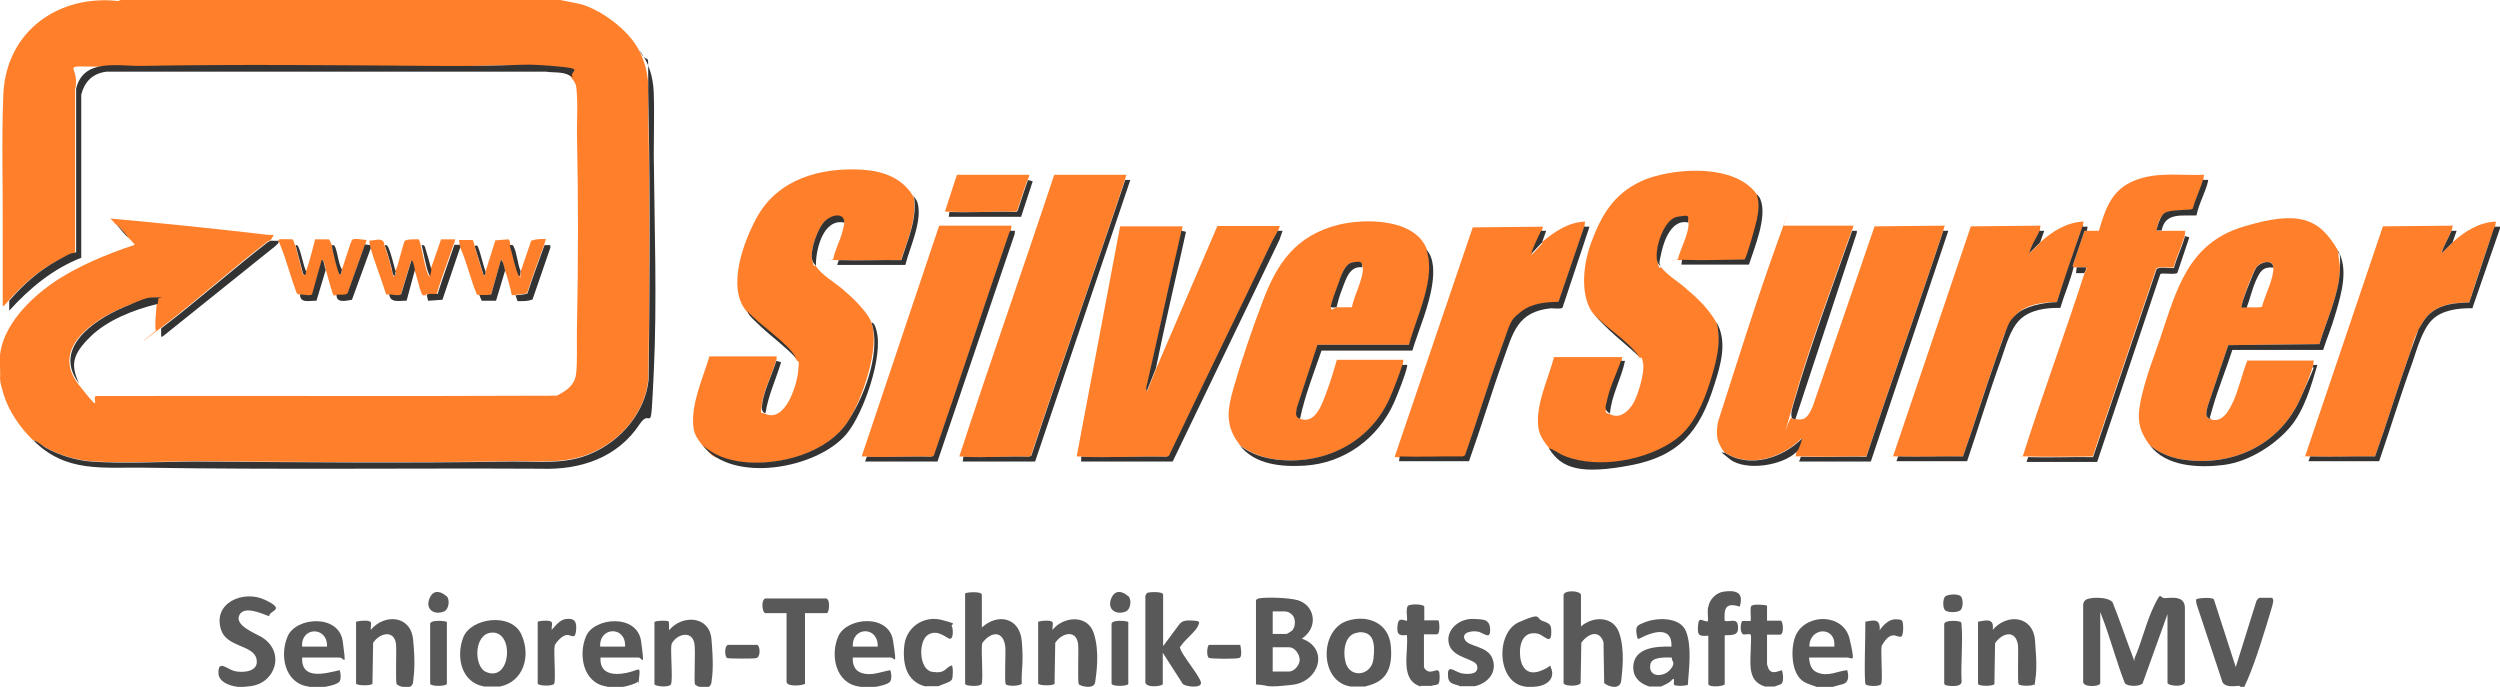 <?xml version="1.0" encoding="UTF-8"?>
<svg id="Logo" xmlns="http://www.w3.org/2000/svg" version="1.1" viewBox="0 0 732.3 201.2">
  <!-- Generator: Adobe Illustrator 30.0.0, SVG Export Plug-In . SVG Version: 2.1.1 Build 123)  -->
  <defs>
    <style>
      .st0 {
        fill: #595959;
      }

      .st1 {
        fill: #ff7f2a;
      }

      .st2 {
        fill: #333;
      }
    </style>
  </defs>
  <g id="Subline">
    <path class="st0" d="M69.1,201.1c-2-.3-5-1.4-5.1-3.8-.2-4.3,2.6-1.2,4.8-.7s7.3.3,6.3-3.7-8.6-3.3-10.3-8.3c-2.7-8,6.5-11.9,12.8-8.9s1.5,2.9,1.2,4.8c-2.2-.8-7.3-3.2-8.7-.3s4.2,5.1,6.5,6.4c7,4.2,4.3,13.5-3.3,14.4s-3.2.1-4.1,0Z"/>
    <path class="st0" d="M400.1,201.1h-4.4c-9.2-1.3-9.3-16.4-1.2-19.2,6-2,12.3.5,12.9,7.3s-1.4,10.5-7.3,11.8ZM397.9,185.3c-4.2.3-4.6,5.8-3.7,8.9,1.4,4.6,7.5,3.7,8.1-1.1s0-8.2-4.4-7.9Z"/>
    <path class="st0" d="M146.3,201.1h-4.4c-6.8-1.1-8.4-8.7-6.2-14.4s14-7.4,17-.9.5,14-6.3,15.3ZM144,185.3c-5.3.4-5.2,9.9-1.7,11.5,7.4,3.3,8.5-12,1.7-11.5Z"/>
    <path class="st0" d="M483.1,201.1c-2.7-.9-4.6-2.5-4.7-5.5,0-6,6.8-6.3,11.2-6.2.2-4.4-2.7-4.9-6.3-3.7s-3.5,2.5-3.9.1.3-2.7,2.1-3.4c3.7-1.6,10.7-1.8,12.4,2.6s.8,11.2.6,14.3,0,1-.3,1.3c-.5.4-3.5.4-3.8,0s.3-2-.4-1.7c-1,1.2-2.2,1.6-3.5,2.2h-3.4ZM489.7,192.6c-1.8,0-6-.3-6.3,2.1-.6,3.8,3.9,3.7,5.8,1.5s.4-2.4.5-3.5Z"/>
    <path class="st0" d="M90.4,201.1c-7-.9-8.6-9.2-6.1-14.8s15-6.5,16.1,1.6.5,4.7-1,4.7h-10.9c-.3,6.7,6.7,4.7,11,3.7.3.9.5,2.6-.1,3.4s-3.5,1.4-4.3,1.5-3.6.1-4.6,0ZM95.8,189.4c.2-6-7.7-5.9-7.3,0h7.3Z"/>
    <path class="st0" d="M531.9,201.1c-1.7-.6-3.4-1-4.6-2.3-2.7-2.8-2.8-9.5-1.2-12.9,3.2-6.4,14-6.2,15.7,1.3s.9,5.4-.8,5.4h-11.1c.2,2,.6,3.8,2.7,4.5,3,1.1,5.6-.5,8.5-.8.5,1.9.5,3.8-1.7,4.2l-2.6.7h-4.9ZM537.3,189.4c.6-6.1-7.3-5.8-7.3,0h7.3Z"/>
    <path class="st0" d="M177.8,201.1c-7-.9-8.5-9.3-6.1-14.8s15-6.6,16.1,1.6.4,4.7-.8,4.7h-11.1c-.3,4.8,3.7,5.3,7.6,4.5s4.1-2.3,3.7,1.5,0,.7-.4,1.1c-.5.6-3.5,1.4-4.3,1.5s-3.6.1-4.6,0ZM183.1,189.4c.3-6.1-7.6-5.9-7.3,0h7.3Z"/>
    <path class="st0" d="M251.7,201.1c-7-.9-8.6-9.3-6.1-14.8s14.8-6.6,16,1.4.5,4.9-.7,4.9h-11.1c-.1,2,.5,3.8,2.5,4.5,2.9,1,5.6-.3,8.5-.8.3.9.5,2.6-.1,3.4s-3.5,1.4-4.3,1.5-3.6.1-4.6,0ZM257.1,189.4c.2-6.1-7.6-5.9-7.3,0h7.3Z"/>
    <path class="st0" d="M416.2,201.1c-6.4-1.9-3.5-10.2-4.1-15.1-2.7.4-3-.6-2.7-3.1s2.4-.8,2.7-1.1-.5-3.8.4-4.4,4.7-.4,4.7.3v4h4.1c.3,0,.7,4.1-.4,4.1h-3.8v9.4c0,.7.8,1.4,1.5,1.5,1.7.3,3.1-1.7,3.1,1.4s-.6,2.2-2.4,2.8h-3.2Z"/>
    <path class="st0" d="M517,201.1c-2.8-.9-3.9-2.6-4.2-5.5s.4-9.3,0-9.7-1.7.1-2.2-.1c-1-.5-.8-3.1-.3-3.9h2.5c.2-1-.3-3.8.2-4.4s3.7-.4,4.6-.1v4.4h4c.7,0,1.1,4.1-.2,4.1h-3.8v8.7c0,0,.4,1.3.5,1.4,1.1,1.9,3.5.1,3.9.4.3,1,.6,3.4-.3,4l-1.9.7h-2.9Z"/>
    <path class="st0" d="M427.9,201.1c-1.5-.8-3.4-.5-3.7-2.6-.5-4.6,1.9-1.5,4.3-1.2s4.6,0,4.2-2.2-6.9-2.2-8.2-6.2,2.6-7.7,6.9-7.6,4,.6,4.6,1.2.8,3.7-.2,3.6-2.1-1-3-1.1c-1.6-.3-4.9.2-3.7,2.4s6.7,1.7,8.1,5.6-1.3,7.1-5.2,8h-4.1Z"/>
    <path class="st0" d="M446.7,201.1c-8.3-1.1-8.7-15.9-1.7-18.9s4.6-1.1,6.9-.3,2.5,1.2,2.5,3.3c0,4-2.1.8-4,.4-4.4-.9-5.5,3.3-5.1,6.8s2.4,5.5,6,4.1,2.5-2.2,3-.9c1.4,3.2-1.3,5.2-4.2,5.5s-2.7.1-3.4,0Z"/>
    <path class="st0" d="M271.2,201.1c-5.8-1.4-6.9-6.8-6.3-12.1s5.7-8.8,11-7.4,2.5,1,2.9,1.8.5,3.5-.4,3.7-3.5-3-6.5-1.2-2.8,10.3,1.2,10.9,3.6-1.2,5.7-1.9c.4.2.4,3.7,0,4.2-.5.8-3,1.4-3.9,1.9h-3.7Z"/>
    <path class="st0" d="M615.1,200.3c-.3.8-4.7,1.1-4.9-.5v-22.7c.2-1.5,1.2-1.7,2.5-1.9s5-.2,6.1,1.2c2,4.9,3.6,9.8,5.5,14.8s.5,2.6,1,1.5c2.1-4.8,3.4-10.6,5.7-15.3s1.4-2.1,3.2-2.2c2.7-.2,5.9-.5,5.8,3.1v21.4c-.2,1.8-5.1,1.2-5.1.3v-20.1l-7.3,20.3c-1,1-4.5.9-5.2-.1-2.5-6.4-4.3-13.4-6.8-19.8s0-.7-.4-.7v20.6Z"/>
    <path class="st0" d="M381.3,186.7c-.4.4.1.4.4.5,7.6,3,4.7,12.5-3.2,13.4s-6.9.2-9.3,0-.9,0-1.3-.3v-24.5c.3-.4.7-.5,1.3-.6,2.6-.3,8.4-.1,10.9.6,4.8,1.4,6,7.2,2.2,10.5s-.9.3-1,.4ZM372.8,185.7h4c.2,0,1.5-.8,1.7-1,1-1.1,1.1-3.4.1-4.5s-2-1.1-2.3-1.1h-3.5v6.6ZM372.8,196.7h4.8c1.5,0,3-1.8,3.1-3.3s-1.3-3.8-3.1-3.8h-4.8v7.1Z"/>
    <path class="st0" d="M463.1,183.5c3.5-3.1,9.5-3.1,11.2,1.9s.9,11,.6,13.9-3.7,1.9-5,.8l-.2-12c-1.3-3.9-4.7-2.4-6.5.2l-.2,11.8c-.5,1-4.7,1-5,0v-25.8c.2-1.6,5.1-1.3,5.1,0v9.2Z"/>
    <path class="st0" d="M665.5,175.2c.8.2.1,2.1,0,2.6-1.8,6.1-4.7,15.7-7.2,21.4s-1,1.5-2.7,1.7-3.9.3-4.6-1.1l-7.6-22.9c0-.4-.2-.9-.1-1.3s4.8-.8,5.2,0l6.4,19.8,6-19.2c0-.3.8-1.1.9-1.1h3.9Z"/>
    <path class="st0" d="M287.6,183.8c4.7-4.3,11.1-2.9,11.7,4s-.2,8.4,0,12.4c-.3.8-4.3.9-4.7.2s0-9-.1-10.6c-.4-5.2-4.2-5-6.8-1.4-.4,1.8.4,11.2-.2,12s-4.8.6-4.8-.1v-26.5c.8-.4,4.9-.6,4.9.4v9.6Z"/>
    <path class="st0" d="M340.6,189.4l4.6-6.2c1.1-1.7,2.7-1.5,4.5-1.4s1.8.4,1.1,1.8-3.5,3.7-4.6,5.2-.5.6-.5,1c0,1.5,6.2,8.7,6.1,10.3s-4.4,1-5.3.3l-5.9-9.2v9.2c0,.6-5.6,1.4-5.1-1v-24.9c.2-.3.3-.7.7-.9.7-.2,4.5-.4,4.5.6v15.3Z"/>
    <path class="st0" d="M191.9,182.1c.2-.3,3.6-.4,3.9-.1s.1,2,.2,2.6c3.8-4.6,11.8-4.3,12.4,2.6s.4,10,0,12.7-4.4,1.2-4.8.6.2-10.1-.2-12c-.7-4.1-5.4-2.7-6.7.2-.4,1.8.5,10.8-.2,11.8s-4.8.5-4.8-.1v-18.2Z"/>
    <path class="st0" d="M104.5,182.1c.9-.3,1.9-.3,2.8-.3,2.1.2,1.2.9,1.3,2.7,4-4.8,11.7-4.3,12.4,2.8s.3,9.8,0,12.5-4.4,1.2-4.8.6,0-9.9-.2-11.8c-.6-4.3-4.9-3.1-6.7-.3l-.2,12c-.7.7-4.8.5-4.8-.1v-18.2Z"/>
    <path class="st0" d="M579.5,182.1c2.5-.5,4.7-1,4.2,2.4,4.2-4.9,11.8-4.2,12.4,3.1s.4,9.5,0,12.2,0,.5-.3.7c-.6.5-4.1.5-4.5-.1s0-9.7-.2-11.5c-.7-4.6-4.7-3.5-6.7-.5l-.2,12c-.7.7-4.8.6-4.8-.1v-18.2Z"/>
    <path class="st0" d="M304.2,182.1c.9-.3,1.9-.3,2.8-.3,2.1.2,1.2.9,1.3,2.7,3.2-4,10.3-4.6,12.1,1s.7,12,.4,14.3-4.4,1.2-4.8.6,0-9.9-.2-11.8c-.6-4.4-4.9-3.1-6.7-.3l-.2,12c-.7.7-4.8.5-4.8-.1v-18.2Z"/>
    <path class="st0" d="M235.8,179.6v20.7c-1,.6-5.4.9-5.4-.6v-20.1h-6.2c-.9,0-1.4-3.9,0-4.3h17.5c1.7-.3,1.2,4.3.5,4.3h-6.5Z"/>
    <path class="st0" d="M500.4,177.8c.3-2.2,2.3-4.2,4.5-4.5,3.6-.5,6,.2,4.7,4.4-4-1.3-4.7.4-4.4,4.2,1.9.3,3.7-1,3.9,1.6s-1.3,2.5-3.9,2.6v14.3c0,.6-4.5,1.1-4.8,0v-14.2c-3,.3-3.2-.3-3-3.1s1.4-.9,2.9-1.1c.1-1.2-.2-2.8,0-4Z"/>
    <path class="st0" d="M157.5,182.1c.9-.3,1.9-.3,2.8-.3,2.1.2,1.2.9,1.3,2.7,1.2-1.3,2.4-3,4.3-3.2,2.8-.3,3.1,1.3,2.8,3.7s-1.4.9-2.7,1-2.9,1.9-3.5,3c-.4,1.7.4,10.5-.2,11.3s-4.8.6-4.8-.1v-18.2Z"/>
    <path class="st0" d="M557.2,181.9c.4.6.4,4.1-.2,4.5s-1.6-.3-2.3-.3c-1.7,0-2.7,1.8-3.5,3-.4,1.7.4,10.5-.2,11.3s-3.9.6-4.5.1,0-16.3-.1-18.4c2.6-.5,4.4-.9,4.2,2.5,1-1.5,2.7-3.2,4.6-3.2s1.9.4,2,.5Z"/>
    <path class="st0" d="M574.3,182.1c.3.3.3.9.3,1.3.4,5.2-.3,11.1,0,16.4-.2,1.3-2.5,1.2-3.5,1.1s-1.6-.2-1.6-.8v-17.3c.1-1.3,4.4-1,4.8-.6Z"/>
    <path class="st0" d="M130.9,182.1v18.2c0,.7-4.5.9-4.9,0v-17.3c-.4-1.7,4.9-1.1,4.9-.8Z"/>
    <path class="st0" d="M330.5,182.1v18.2c0,.7-4.5.9-4.9,0v-17.3c-.4-1.7,4.9-1.1,4.9-.8Z"/>
    <path class="st0" d="M363.3,188.9c.2.9.6,3.4-.2,3.8s-8.7.3-9,0c-.8-.5-.5-3.8.1-3.8h9.2Z"/>
    <path class="st0" d="M213.1,188.9h8.7c.9.3,1.1,3.7-.4,3.9s-7.7.1-8.3,0c-.9-.3-.9-3.5,0-3.8Z"/>
    <path class="st0" d="M330.5,174.6c1,.9.8,3.8-.7,4.5-2.9,1.2-5.6-.6-4.3-3.8s4-1.6,4.9-.7Z"/>
    <path class="st0" d="M130.8,174.6c1,.9.8,3.8-.7,4.5-2.9,1.2-5.6-.6-4.3-3.8s4-1.6,4.9-.7Z"/>
    <path class="st0" d="M574.3,174.6c.8.7.8,3.3,0,4.1s-3.9.8-4.6,0-.6-3.4.1-4,3.7-.9,4.6,0Z"/>
  </g>
  <g id="SlvS_-_Orange">
    <path class="st1" d="M164.1,0l6,1.2c6.2,1.8,13.8,7.5,16.9,13.2,3.8,7.2,2.8,12.4,2.9,20.1.5,25.5.4,51.1,0,76.6-.9,9.7-8,17.9-16.7,21.6-7.7,3.3-15.3,2.3-23.5,2.4-30.5.5-61.2.2-91.7,0-10.1,0-21.3.7-31.3,0-4.5-.3-9.6-1.9-13.5-4.1s-2.4-1.9-3.7-2.2c-3.7-3.7-7-8.4-8.5-13.5s-.6-2.9-1-4.3c.2-2.3-.2-4.9,0-7.1,1-8.6,8.6-16.2,15.3-20.9s15.7-8.5,24.2-11.3c-.6-.8-1.3-1.4-2-2.2-1.2-1.4-2.2-2.8-3.7-3.9-.5-.5-.9-1.1-1.5-1.6,15.4,1.4,30.9,3,46.3,4.8.5,0,1.1,0,1.6,0l-1,1.7c-.4,0-.7.1-1,.4-10.6,8.1-20.6,17.2-31.3,25.3s-.9.4-1.2.7c-.5-.5.1-6.7.2-7.8s0-1,.2-1.6,0-.3-.3-.3c-3,.2-7.5,1.9-10.3,3.1-8.6,3.7-20.6,12-12.5,22.3s3.1,2.9,5.5,3.4c44.9-.1,89.8.1,134.6-.1,2.7-1.4,5.1-2.9,5.6-6.1s.2-9.5.3-13.9c.4-19.1.4-38.3,0-57.3,0-3.5.2-7.3,0-10.7s-.3-3.3-1.5-5-3.5-3.2-6.2-3.4c-11-.8-23.9,0-35.2,0-28.3-.2-56.6-.5-84.9,0s-17.1-2.3-19.2,6.7v47.9c-1.9.7-3.8,1.5-5.5,2.4-5.6,3-10,7.1-14.2,11.8s-.6.7-1,1.1-.5.3-.5,0c0-6.6,0-13.2,0-19.8.1-13.9-.4-28.7.2-42.5C2.1,8.9,17.3-1.6,34.6.3l.8-.3h128.6Z"/>
    <path class="st1" d="M86.5,71.8l2.2,8.4c.8,1.1.7,0,.9-.6,1.1-3.1,1.9-6.3,2.7-9.5h4c.2,0,.8,1.4.9,1.7s0,.9.2,1.4c.3.9,1.8,6.9,2,7.1.6.6.7-1.1.7-1.2.5-1.3,2.7-8.5,3-8.8.7-.7,3.3,0,4.3,0,0,0-.4,1.2-.5,1.5-1.8,4.7-3.4,9.5-5.1,14.3-.4.6-2.3.4-3.2.4s-.8,0-.9,0c-.3-.3-2-6.4-2.2-7.3s-.4-1.9-.7-2.6,0-.4-.5-.3l-2.8,10c-.4.5-2.9.1-3.5,0s-.9,0-1.2-.7c-1.6-4.3-2.8-9-4.5-13.3s-.3-.9-.7-1.2c0-.1,0-.3,0-.5,0,0,0-.4.2-.5s3.6,0,3.8,0c.6.2.4,1.3.9,1.7Z"/>
    <path class="st1" d="M112.6,71.8c.8,2.2,1.5,4.7,2.1,7s.3,2.5,1,1.8,0-.8,0-1c.2-.6.6-1.3.8-2,.3-1,1.8-6.7,2-7,.5-.6,3.3-.5,4.1-.5.2,0,.6,1.4.6,1.7.6,2.2,1.3,6.8,2.2,8.6s.2.4.4.4c0-.5.3-1,.2-1.5l3.2-9.2h4.1c0,.6-.3,1.1-.5,1.7-1.6,4.8-3.5,9.5-4.9,14.4-.8,0-1.7,0-2.6,0s-.5.2-.6.3c-.2,0-.6,0-.8,0-.8-.3-1.9-6.5-2.6-7.5,0-.5-.1-.9-.2-1.4s-.4-1.4-.7-1.2l-3,9.9c-.5.5-2.8.1-3.5,0s-.8.1-.9-.4c-1.4-4.4-3.1-8.7-4.4-13s-.2-.6-.2-.7c0-.3-.3-1.6-.2-1.7.9,0,2.9-.6,3.7-.1s.6,1.2.7,1.6Z"/>
    <path class="st1" d="M149.4,71.8c.7,2.1,1.7,7.2,2.6,8.8s.3.3.4.2l.2-1.5,3-8.8c1.4-.5,2.8-.5,4.3-.5,0,0-.4,1.4-.5,1.7-1.7,4.7-3.5,9.4-5,14.2-1.1.3-2.4.3-3.5.5s-.7,0-1,0c-.5-2.5-1.2-4.9-2-7.3s-.7-3.3-1.2-2.9l-2.8,10c-.3.4-2.9.3-3.5.2s-.5,0-.7-.1c-1.9-4.5-2.9-9.4-4.9-13.8.1-.3-.2-.6-.2-.7,0-.5,0-1-.2-1.5h4c.3,0,.5,1.4.6,1.7.9,2.9,1.7,5.9,2.7,8.8.7-.1.4-.9.5-1.2,1-3,1.9-6.1,2.9-9.2l3.8-.3c.5.2.5,1.2.6,1.7Z"/>
    <path class="st1" d="M316.6,133.7c-.3,0-1.2.1-1.2-.1l12.7-67.3h18.3c0,0-.2,1.1-.2,1.3-3.6,15.4-7,30.9-10.4,46.3l.2.8,2.7-6.8,17.9-41.7h18.3c0,0-.4,1.2-.5,1.4-.5,1-1.2,2-1.7,3.1-10,21-20.2,41.8-30.2,62.8l-.7.3c-8.3-.2-16.7.3-25,0Z"/>
    <path class="st1" d="M282.2,133.7c-.4,0-.8,0-1.2,0,9-27.6,18.7-55,27.8-82.5h21.2c-.3.5-.3,1-.5,1.5-8.9,27-18.6,53.8-27.5,80.8l-.7.3c-6.4-.2-12.8.3-19.2,0Z"/>
    <path class="st1" d="M253.9,133.7c-.5,0-1,0-1.5,0l22.7-67.6h21.2c0,0-.2,1.2-.2,1.4s-.3.3-.4.7c-7.5,21.7-14.6,43.5-22.1,65.3l-.7.3c-6.3-.2-12.6.2-18.9,0Z"/>
    <path class="st1" d="M278.1,62c-.4,0-1.4.2-1.2-.4l3.4-10.4h21.2c0,.5-.3,1-.5,1.5-1.1,2.9-2,5.9-3,8.9l-.4.4c-6.5-.1-13.1.3-19.6,0Z"/>
    <path class="st1" d="M451.6,71c3.6-3.1,7.8-5.9,12.7-6.1l-.2,1.5-7.6,22.2c-3.8,0-8,.5-11.1,3s-4.8,8.2-6.2,12.1c-3.6,9.9-6.6,20-10.1,29.9l-.7.3c-6.1-.1-12.3.1-18.4,0-.4,0-1.6.2-1.4-.3l22.8-67,20.6-.2c0,0-.4,1.2-.5,1.5-1,2.3-2.2,4.4-2.9,6.8l3.2-3.4Z"/>
    <path class="st1" d="M267.6,57.4c1.1,6.4-1.7,12.8-3.7,18.8-6.1,0-12.2.2-18.3,0s-1.5.3-1.5-.4c.3-2.1,2-5.4,2.6-7.7s.6-2.2.6-2.9c0-2.6-3.9-1.9-5.4-.6-2.3,1.9-4.7,8.7-4,11.6s.6,1.1,1.1,1.8c1.8,2.6,5.3,4.6,7.8,6.7s7.4,6.6,8.5,9.9c2.5,7.3-2.8,22.5-6.9,28.9-6,9.3-20.3,13.1-30.8,11.9s-8.5-1.9-11.8-4.9c-1.3-1.7-2.5-3.2-2.7-5.5-.7-6.8,2.8-14.2,4.7-20.6h19.7c0,.5,0,1-.2,1.4-1.1,3.7-3.6,8.7-4.1,12.4s-.4,2.4.9,3c5.9,2.7,9.3-8.3,9.7-12.4s.1-2.2-.7-3.7c-2.2-4.4-10.8-9.7-14.4-13.9-6-7-.8-20.7,3.1-27.7,6.2-11.1,18.6-14.5,30.7-13.8,6.2.4,11.8,2.4,15,7.8Z"/>
    <path class="st1" d="M514.8,57.1c.7,2.5.4,4.8,0,7.4s-3,11.2-3.6,11.6c-6.1,0-12.2.3-18.3.1s-1.6.3-1.4-.3c.7-3,3.3-7.6,3.1-10.6s-1.6-1.9-3.2-1.6c-4,.7-6.7,9.4-5.9,12.9s.7,1.1,1.1,1.7c1.9,2.4,4.6,3.9,6.9,5.9,3.8,3.2,6.9,6.1,9.4,10.5,1.5,5.7-.1,11.9-1.9,17.5s-4.7,12.6-9.8,16.6c-8.3,6.4-22.9,9.1-32.7,5.1-1.6-.7-3-1.9-4.6-2.3,0,0,0-.2,0-.2s-.1-.2-.2-.2c-2.4-3.1-3.4-4.7-3.2-8.9.3-5.9,3.2-12,4.7-17.7h20c-.2.4-.1,1.1-.2,1.4-1.2,3.8-3.3,7.7-4.1,11.7s-.9,2.8.9,3.7c2.8,1.4,5.4-1.1,6.7-3.4s3.3-8.8,2.8-11.6-.7-1.2-1-1.6c-3.7-5.1-9.5-8.1-13.4-12.7s-3.5-13.6-.9-20.8c3-8.2,6.6-14.4,14.7-18.2s27.9-5.8,34.3,4.4Z"/>
    <path class="st1" d="M417.9,73.2c3,8.3-3,19.8-5.1,27.8h-26.8s-6,18.3-6,18.3c-.2,1.4-.8,2.8.9,3.4,4.6,1.7,6.6-5,7.8-8.2s2-6.1,2.9-9.1h19.5c0,0-.2,1.2-.2,1.4-1,3.1-2.5,7.2-3.9,10.2-5.9,12.9-19.2,19.3-33.1,17.6-3.9-.5-7.5-1.8-10.6-4.1-4.6-5.8-3.8-10.4-1.9-17.1s5.5-17.4,8.5-25.2c4.2-11.2,9.7-19.1,21.9-22.3,7.8-2,22.9-2,26.2,7.3ZM399.1,78.3c-.1-1.6-1-1.6-2.6-1.5-2.7.3-3.6,4.1-4.4,6.3s-1.8,4.7-2.2,6.6,1.2.3,1.7.3c1.5,0,2.9,0,4.4,0,.6-3.5,3.4-8.2,3.2-11.7Z"/>
    <path class="st1" d="M505.1,132.5c-2.3-3.1-2.5-5-1.9-8.8,5.8-18.1,11.5-36.4,18-54.3s.8-2.3,1.3-3.3h20.4c0,.5-.3,1-.5,1.5-5.7,16.1-12.3,33.5-16.9,49.8s-1.4,4.1-.6,5,.6.2.9.3c3.2.8,4.1-1.2,5.2-3.7l18.1-52.7,20.6-.2c-.3.5-.3,1-.5,1.5-7.3,22.1-15.2,44-22.5,66.1-6.4,0-12.9.2-19.2,0s-1,0-1.5,0l.2-1.5c.8-.8,1.3-2.8,1.6-3.9-5.8,5.9-15.5,9-22.8,4.1Z"/>
    <path class="st1" d="M718.4,71c3.5-3.2,7.8-5.9,12.7-6.1,0,0-.2,1.2-.2,1.5-.4,1.2-1.1,2.6-1.5,3.8-2.1,6.1-4.2,12.3-6.1,18.4-5.6,0-10.8.9-13.8,6.1s-2.7,6.4-3.8,9.4c-3.5,9.8-6.5,19.8-10,29.6-6.3,0-12.7.2-19,0s-1,0-1.5,0l22.8-67.4,20.6-.2c-.4.4-.3,1.1-.5,1.5-.9,2.2-2.3,4.3-2.9,6.6l3.2-3.2Z"/>
    <path class="st1" d="M684.9,73.5c0,2,.6,3.7.5,5.7-.3,7.2-4,14.8-6,21.6l-26.7.3-6,17.8c-.3,1.5-1.1,3.2.8,3.9,3.6,1.3,5.6-2.9,6.8-5.5,1.6-3.8,2.5-7.9,4-11.7h19.5c-.2.4-.1,1.1-.2,1.4-.9,2.8-2.5,6.9-3.7,9.6-6.2,13.9-20.3,20.4-35.2,17.9-3.3-.6-6.4-1.9-9-4.1-3.8-5.1-3.7-8.6-2.3-14.6s3.6-11.5,5.4-16.8c4.8-14.2,8.1-27.7,24.3-32.6s22.3-2.6,27.8,7.1ZM665.9,78.3c-.1-2.5-3.8-1.6-5,0s-4.7,11.3-4.3,11.7c.5,0,1,0,1.5,0,.8,0,4.2.2,4.5-.2.8-3.3,3.5-8.2,3.3-11.5Z"/>
    <path class="st1" d="M611.2,67.6c1.2,0,2.4,0,3.6,0,1.9-6.4,3.7-12,10.4-14.7s13.7-1.4,20.4-1.7c0,0-.2,1.2-.2,1.5-.9,2.9-2.3,5.6-3,8.5-.6.7-6.6,0-8.4,1.4s-2.1,3.6-2.2,5c.5,0,1,0,1.5,0,2.3,0,4.6,0,6.8,0,0,.5-.1,1-.2,1.5-.8,3-2.4,6.2-3.2,9.2-1.1.3-4.5-.4-5.1.4l-18.6,55c-6.3,0-12.7.2-19,0s-1,0-1.5,0c5.7-18,12.3-35.7,18.1-53.7.2-.5.7-1,.5-1.7-.9,0-1.8,0-2.7,0h-1s-.4-.4-.2-.7l3.4-10c.1-.1.5,0,.7,0Z"/>
    <path class="st1" d="M597.6,71c3.5-3.2,7.8-5.9,12.7-6.1,0,0-.2,1.2-.2,1.5-.3.9-.9,2.1-1.2,3-2.1,6.4-4.3,12.7-6.4,19.1-4.1,0-8.9.6-11.9,3.6s-4.4,8.6-5.6,12c-3.6,9.8-6.5,19.8-10,29.6-6.3,0-12.7.2-19,0s-1,0-1.5,0l22.8-67.4,20.4-.2c0,0-.2,1.3-.2,1.5-.4,1-1.3,2.4-1.8,3.5s-.9,2-1.2,3.1l3.2-3.2ZM594.3,74.4v.2c.2,0,.2-.2,0-.2Z"/>
  </g>
  <g id="SlvS_-_Shade">
    <path class="st2" d="M9.6,128.9c1.4.3,2.5,1.5,3.7,2.2,3.9,2.2,9,3.8,13.5,4.1,9.9.7,21.1,0,31.3,0,30.5.2,61.2.5,91.7,0,8.2-.1,15.8,1,23.5-2.4,8.7-3.8,15.7-12,16.7-21.6.3-25.5.5-51.1,0-76.6s.9-13-2.9-20.1c2.9,3.6,4.2,7.9,4.4,12.6s0,12.3,0,18.3c.2,20.9,1,42.9,0,63.7s-.5,9.7-4.1,15.1c-6.5,9.9-17.4,13.5-28.9,13.1-38.6-.2-77.3.3-115.9-.3-12.4-.2-23.3,1.6-32.8-8Z"/>
    <path class="st2" d="M167.8,22.7c-2.5-1.9-5-1.3-7.9-1.7H31.2c-4.1.5-6.4,2.9-7.4,6.7v47.8c-8.4,3.3-15.1,8.9-21.1,15.5v-2.9c4.1-4.7,8.5-8.7,14.1-11.8s3.6-1.7,5.5-2.4V26c2.1-9,12.1-6.6,19.2-6.7,28.3-.5,56.6-.2,84.9,0s24.2-.9,35.2,0,4.7,1.2,6.2,3.4Z"/>
    <path class="st2" d="M79.4,70.5c.5,0,2,.1,2.2,0,0,.2,0,.4,0,.5-.1.4-.8.9-1.1,1.2l-32.9,26.4c-.6.1-.3-.2-.4-.6,0-.6,0-1.2,0-1.8,10.6-8.1,20.7-17.1,31.3-25.3.3-.2.6-.3,1-.4Z"/>
    <path class="st2" d="M23.3,112.5c-8.1-10.3,4-18.6,12.5-22.3s7.3-2.9,10.3-3.1.4,0,.3.3c-.1.6-.1,1-.2,1.6-6.9,1.7-14.8,4.7-19.9,9.8s-5.7,8.1-3.1,13.6Z"/>
    <path class="st2" d="M159.5,71.8h1.7s0,.8,0,.8l-5.2,15.1c-1.4.6-2.9.5-4.4.5l-.6-1.7c1.2-.1,2.4-.2,3.5-.5,1.5-4.8,3.3-9.4,5-14.2Z"/>
    <path class="st2" d="M134.6,71.8c0,.1.4.4.2.7l-5.2,15.3-4.2.3-.4-1.7c0,0,.3-.2.6-.3.9,0,1.7,0,2.6,0,1.5-4.9,3.3-9.6,4.9-14.4h1.5Z"/>
    <path class="st2" d="M108.4,72c0,.2.2.5.2.7l-5.5,15.1c-1.7.3-4.7,1.1-4.5-1.5.8,0,2.7.2,3.2-.4,1.7-4.7,3.4-9.5,5.1-14.3l1.5.2Z"/>
    <path class="st2" d="M121.6,78.8l-2.5,9.3c-2-.1-4.8.8-5.1-1.9.8.1,3.1.5,3.5,0l3-9.9c.3-.2.7,1.1.7,1.2.1.4.3.9.2,1.4Z"/>
    <path class="st2" d="M87.9,86.2c.7.1,3.2.5,3.5,0l2.8-10c.5,0,.4,0,.5.3.3.7.4,1.8.7,2.6l-2.7,9c-1.9-.1-4.9.9-4.8-1.9Z"/>
    <path class="st2" d="M148,79.1l-2.7,9h-4.2s-.7-1.7-.7-1.7c.6,0,3.3.1,3.5-.2l2.8-10c.5-.4,1.2,2.7,1.2,2.9Z"/>
    <path class="st2" d="M126.3,79.3c0,.5-.3,1-.2,1.5-.2,0-.3-.2-.4-.4-.9-1.8-1.6-6.4-2.2-8.6.6,0,.8,0,1,.6s1.9,6.3,1.9,7Z"/>
    <path class="st2" d="M149.4,71.8c.5,0,.8-.2,1,.3,1,1.8,1.2,5.3,2.1,7.3l-.2,1.5c0,0-.3-.1-.4-.2-.9-1.6-1.9-6.7-2.6-8.8Z"/>
    <path class="st2" d="M86.5,71.8c.7,0,.6,0,.9.5,1,2.3,1.3,5,2.3,7.3-.2.5-.1,1.6-.9.6l-2.2-8.4Z"/>
    <path class="st2" d="M100.1,79.1c0,.1-.2,1.8-.7,1.2s-1.8-6.2-2-7.1,0-1.1-.2-1.4c.7,0,.7,0,1,.6.8,2,.9,4.7,2,6.7Z"/>
    <path class="st2" d="M115.8,79.6c0,.2,0,.9,0,1-.7.7-.9-1.2-1-1.8-.6-2.3-1.3-4.8-2.1-7,.6,0,.7,0,1,.6.9,1.9,1.6,5.1,2.2,7.2Z"/>
    <path class="st2" d="M139,72c.5,0,.8-.3,1,.3.9,2.2,1.4,5,2.2,7.2-.1.3.2,1.1-.5,1.2-.9-2.9-1.8-5.9-2.7-8.8Z"/>
    <path class="st2" d="M37.7,69.6c-1.2-.8-1.9-1.9-2.8-2.9s-.7-.8-.9-1c1.4,1.1,2.5,2.6,3.7,3.9Z"/>
    <path class="st2" d="M374.2,67.6h1.5s-.9,2.6-.9,2.6l-31.3,65h-26.8s0-1.4,0-1.4c8.3.3,16.7-.2,25,0l.7-.3c10-21,20.2-41.8,30.2-62.8.5-1,1.2-2.1,1.7-3.1Z"/>
    <path class="st2" d="M346.2,67.6l1.2.3c-2.9,13.3-6.1,26.6-8.8,39.9l-2.7,6.8-.2-.8c3.5-15.4,6.8-30.9,10.4-46.3Z"/>
    <path class="st2" d="M329.6,52.7h1.5s-27.9,82.5-27.9,82.5h-21.2s.2-1.4.2-1.4c6.3.3,12.8-.2,19.2,0l.7-.3c8.9-27,18.5-53.8,27.5-80.8Z"/>
    <path class="st2" d="M296.1,67.6h1.2c0,.1-.1,1-.1,1l-22.6,66.6h-21.2s.5-1.4.5-1.4c6.3.2,12.6-.2,18.9,0l.7-.3c7.5-21.7,14.6-43.5,22.1-65.3.1-.3.4-.6.4-.7Z"/>
    <path class="st2" d="M301,52.7l1.5.4-3.4,10.4h-21.2s.2-1.4.2-1.4c6.5.2,13.1-.2,19.6,0l.4-.4c1-3,1.9-5.9,3-8.9Z"/>
    <path class="st2" d="M464.1,66.4h1.5s-7.9,23.7-7.9,23.7c-.4.5-2.6.2-3.4.2-9.9,1-11.1,7.2-14,15.2s-6.5,19.8-10,29.6h-20.5s.2-1.4.2-1.4c6.1.2,12.3-.1,18.4,0l.7-.3c3.5-9.9,6.5-20,10.1-29.9s3-9.5,6.2-12.1,7.2-2.9,11.1-3l7.6-22.2Z"/>
    <path class="st2" d="M451.4,67.6h1.5s-1.2,3.4-1.2,3.4l-3.2,3.4c.7-2.4,1.9-4.6,2.9-6.8Z"/>
    <path class="st2" d="M255.4,94.5c.7,0,1.2,1.7,1.3,2.2,2.2,7.4-3.8,24.6-8.8,30.5-8.6,10.1-33.3,14.6-42.1,3.2,3.4,3,7.4,4.4,11.8,4.9,10.6,1.2,24.8-2.6,30.8-11.9s9.4-21.6,6.9-28.9Z"/>
    <path class="st2" d="M267.6,57.4c.5.8.8.9,1.2,2.1,1.4,5.4-2.3,12.9-3.6,18.1h-20s.5-1.4.5-1.4c6.1.2,12.2-.1,18.3,0,1.9-6,4.8-12.3,3.7-18.8Z"/>
    <path class="st2" d="M247.3,65.2c-6.2-1.3-8.4,8-8.3,12.7-.4-.6-.8-.8-1.1-1.8-.7-2.8,1.7-9.7,4-11.6s5.4-2,5.4.6Z"/>
    <path class="st2" d="M227.3,105.7l1.5.4c-1.5,5-3.8,9.8-4.6,15-1.3-.6-1.1-1.6-.9-3,.5-3.7,3-8.7,4.1-12.4Z"/>
    <path class="st2" d="M233.2,104.9c-3.2-3.4-7-6.1-10.4-9.3s-3.1-2.9-4-4.6c3.6,4.2,12.2,9.5,14.4,13.9Z"/>
    <path class="st2" d="M453.8,131.3c1.6.5,3,1.7,4.6,2.3,9.8,3.9,24.4,1.2,32.7-5.1,5.1-3.9,7.9-10.6,9.8-16.6s3.4-11.7,1.9-17.5c3.3,5.7,1.2,12.6-.7,18.5-4.2,13.3-10.1,20.7-24.5,23.4s-20.2,1.1-23.9-5Z"/>
    <path class="st2" d="M514.8,57.1c.3.4.7.7.9,1.4,2,5-1.8,14.1-3.4,19h-19.8c0,.1.2-1.4.2-1.4,6.1.2,12.2,0,18.3-.1.6-.4,3.3-10.2,3.6-11.6.5-2.5.8-4.9,0-7.4Z"/>
    <path class="st2" d="M494.6,65.2c-4.7-1.2-7.1,4.9-7.9,8.6s-.8,3-.2,4.3c-.5-.6-.9-.8-1.1-1.7-.8-3.5,1.9-12.2,5.9-12.9s3.1-.2,3.2,1.6Z"/>
    <path class="st2" d="M474.8,105.7h1.2c-1.1,5.3-4,10.1-4.4,15.4-1.8-.9-1.3-2-.9-3.7.8-4,2.8-7.9,4.1-11.7Z"/>
    <path class="st2" d="M480.2,104.5c-4.5-4.2-9.6-7.9-13.4-12.7,3.9,4.6,9.7,7.6,13.4,12.7Z"/>
    <path class="st2" d="M453.8,131.1c0,0-.2-.2-.2-.2,0,0,.2.1.2.2Z"/>
    <path class="st2" d="M417.9,73.2c2.2,2.5,2.1,6.5,1.7,9.6-.9,6.8-3.9,13.4-5.9,19.9h-26.6c-2.3,6.7-4.9,13.2-6.3,20-1.7-.6-1.1-2-.9-3.4l6-18.3h26.8c2.1-8.1,8.1-19.6,5.1-27.8Z"/>
    <path class="st2" d="M410.8,106.9c.3.1,1.6-.3,1.4.3-.5,2.6-2.7,8-3.8,10.6-4.7,10.6-14.6,17.9-26.3,18.6-6.8.4-14.5-.3-18.9-5.9,3.1,2.4,6.7,3.6,10.6,4.1,13.9,1.7,27.2-4.8,33.1-17.6,1.3-2.9,2.9-7.1,3.9-10.2Z"/>
    <path class="st2" d="M399.1,78.3c-3.8-.5-4.8,3.4-5.9,6.2s-1.2,3.7-1.7,5.5c-.4,0-1.8.3-1.7-.3.4-1.8,1.5-4.7,2.2-6.6s1.8-6,4.4-6.3,2.5-.1,2.6,1.5Z"/>
    <path class="st2" d="M569.2,67.6h1.5s-22.7,67.6-22.7,67.6h-21s.5-1.4.5-1.4c6.4.2,12.8-.1,19.2,0,7.3-22.1,15.2-44,22.5-66.1Z"/>
    <path class="st2" d="M542.4,67.6h1.5s0,.6,0,.6l-18,54.6c-.3,0-.7-.1-.9-.3-.8-.9.3-3.9.6-5,4.7-16.3,11.2-33.7,16.9-49.8Z"/>
    <path class="st2" d="M526.3,132.3c-4,4.1-15,5.8-19.6,2.2s-1-1.2-1.6-2c7.3,4.9,17.1,1.7,22.8-4.1-.3,1.1-.8,3.1-1.6,3.9Z"/>
    <path class="st2" d="M732.3,66.4v.5l-8.1,23.4c-4-.1-8.9.5-11.8,3.4s-4.5,8.8-5.7,12.3c-3.5,9.6-6.5,19.5-9.8,29.1h-20.7s.5-1.4.5-1.4c6.3.2,12.7-.1,19,0,3.5-9.8,6.5-19.8,10-29.6s2.3-6.7,3.8-9.4c3-5.2,8.2-6,13.8-6.1,2-6.2,4.1-12.3,6.1-18.4s1.1-2.6,1.5-3.8h1.5Z"/>
    <path class="st2" d="M718.1,67.6h1.5s-1.2,3.4-1.2,3.4l-3.2,3.2c.6-2.3,2-4.4,2.9-6.6Z"/>
    <path class="st2" d="M684.9,73.5c3,5.3,1,12.3-.6,17.8s-2.6,7.4-3.8,11.2h-26.6c-1.8,5.6-4.1,11.2-5.7,16.7s-.7,2.4-.7,3.6c-1.9-.7-1.1-2.3-.8-3.9l6-17.8,26.7-.3c2-6.8,5.7-14.4,6-21.6s-.5-3.8-.5-5.7Z"/>
    <path class="st2" d="M677.6,106.9h1.2c-1.8,6.1-3.8,13.2-7.9,18.1s-11.7,10.2-19.6,11.2c-7.4.9-16.8.5-21.6-5.8,2.5,2.1,5.7,3.5,9,4.1,14.9,2.5,29-4,35.2-17.9s2.8-6.8,3.7-9.6Z"/>
    <path class="st2" d="M658.1,90.1c-.5,0-1,0-1.5,0-.5-.4,3.6-10.8,4.3-11.7,1.2-1.7,4.9-2.6,5,0-3.2-.4-4,1.4-5.1,3.8s-1.7,5.3-2.7,7.9Z"/>
    <path class="st2" d="M639.8,69.1l1.5.4-3.5,10.4c-.5.7-4.7-.1-5,.4l-18.5,55h-20.7s.5-1.4.5-1.4c6.3.2,12.7-.1,19,0l18.6-55c.5-.9,4-.2,5.1-.4.8-3.1,2.4-6.2,3.2-9.2Z"/>
    <path class="st2" d="M645.4,52.7c.3.1,1.6-.3,1.4.3-.7,3.2-2.8,6.8-3.4,10.1-4.2.2-9.2-1-10.2,4.4-.5,0-1,0-1.5,0,.2-1.4,1.1-4.1,2.2-5,1.9-1.4,7.8-.7,8.4-1.4.8-2.9,2.2-5.7,3-8.5Z"/>
    <path class="st2" d="M608.3,78.3c.9,0,1.8,0,2.7,0,.2.7-.3,1.2-.5,1.7h-2.4s.2-1.7.2-1.7Z"/>
    <path class="st2" d="M610,66.4h1.5s-.2,1.2-.2,1.2c-.2,0-.6,0-.7,0l-3.4,10c-.2.3.2.7.2.7-1,4.1-2.7,7.9-3.9,11.9-4-.1-8.8.5-11.8,3.4s-4.3,8.3-5.5,11.6c-3.6,9.9-6.6,19.9-10,29.9h-20.7s.5-1.4.5-1.4c6.3.2,12.7-.1,19,0,3.5-9.8,6.5-19.8,10-29.6s3.1-9.6,5.6-12,7.9-3.5,11.9-3.6c2-6.4,4.2-12.8,6.4-19.1s.9-2.1,1.2-3Z"/>
    <path class="st2" d="M597.3,67.6h1.5s-1.2,3.4-1.2,3.4l-3.2,3.2c.3-1.1.7-2.1,1.2-3.1s1.4-2.5,1.8-3.5Z"/>
    <path class="st2" d="M594.3,74.4c.2,0,.2.2,0,.2v-.2Z"/>
  </g>
</svg>
